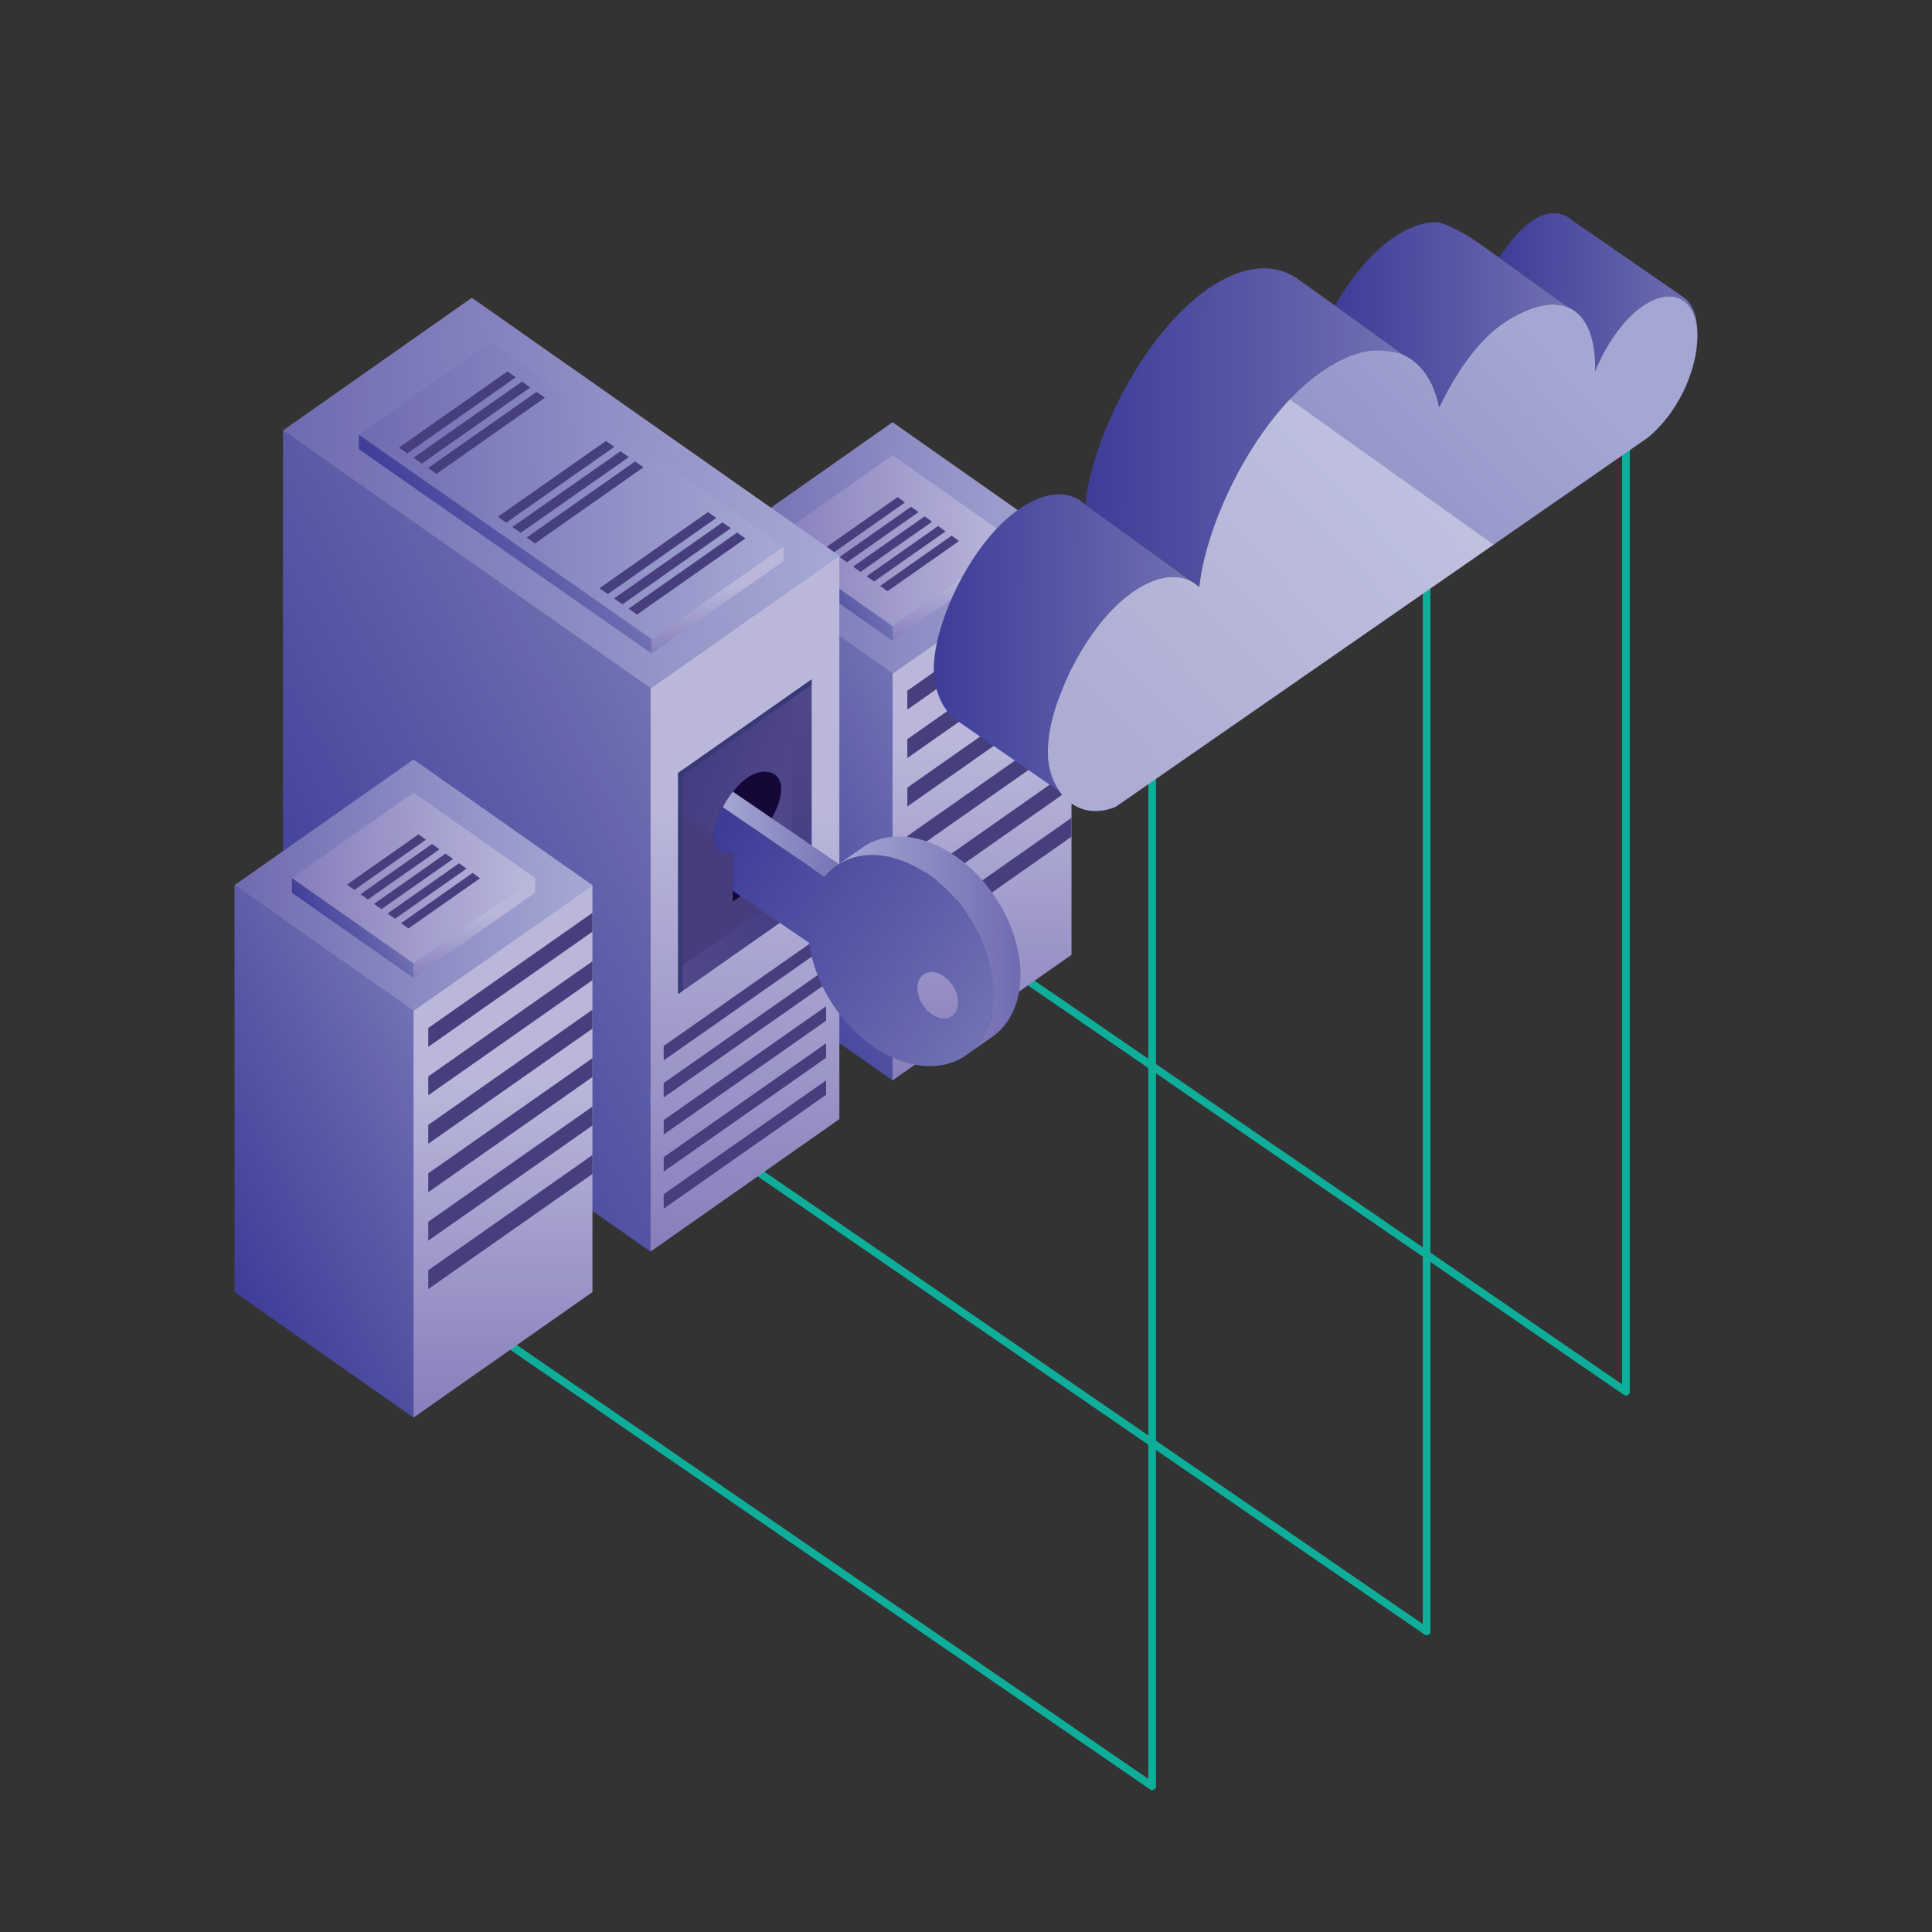 <?xml version="1.0" encoding="utf-8"?>
<!-- Generator: Adobe Illustrator 16.0.0, SVG Export Plug-In . SVG Version: 6.00 Build 0)  -->
<!DOCTYPE svg PUBLIC "-//W3C//DTD SVG 1.1//EN" "http://www.w3.org/Graphics/SVG/1.1/DTD/svg11.dtd">
<svg version="1.1" id="Capa_1" xmlns="http://www.w3.org/2000/svg" xmlns:xlink="http://www.w3.org/1999/xlink" x="0px" y="0px"
	 width="426.172px" height="426.173px" viewBox="0 0 426.172 426.173" enable-background="new 0 0 426.172 426.173"
	 xml:space="preserve">
<rect x="0" y="0" width="426.172" height="426.173" fill="#333333" stroke="none"/>
<g id="Paquete_de_vectores:_motivo_de_puntos_15">
</g>
<g id="Paquete_de_vectores:_motivo_de_puntos_15_1_">
</g>
<g id="Paquete_de_vectores:_motivo_de_puntos_03">
</g>
<radialGradient id="SVGID_1_" cx="280.865" cy="213.086" r="267.767" gradientTransform="matrix(1 0 0 1 -67.779 0)" gradientUnits="userSpaceOnUse">
	<stop  offset="0" style="stop-color:#493F99"/>
	<stop  offset="1" style="stop-color:#302363"/>
</radialGradient>
<rect x="0.487" y="0.487" display="none" fill="url(#SVGID_1_)" width="425.196" height="425.197"/>
<g>
	
		<line fill="none" stroke="#0EAE9A" stroke-width="1.688" stroke-linecap="round" stroke-linejoin="round" stroke-miterlimit="10" x1="130.684" y1="233.416" x2="314.686" y2="359.838"/>
	
		<line fill="none" stroke="#0EAE9A" stroke-width="1.688" stroke-linecap="round" stroke-linejoin="round" stroke-miterlimit="10" x1="314.686" y1="359.838" x2="314.686" y2="105.064"/>
</g>
<g>
	
		<line fill="none" stroke="#0EAE9A" stroke-width="1.688" stroke-linecap="round" stroke-linejoin="round" stroke-miterlimit="10" x1="174.658" y1="180.543" x2="358.66" y2="306.965"/>
	
		<line fill="none" stroke="#0EAE9A" stroke-width="1.688" stroke-linecap="round" stroke-linejoin="round" stroke-miterlimit="10" x1="358.66" y1="306.965" x2="358.66" y2="81.937"/>
</g>
<g>
	
		<line fill="none" stroke="#0EAE9A" stroke-width="1.688" stroke-linecap="round" stroke-linejoin="round" stroke-miterlimit="10" x1="70.139" y1="267.578" x2="254.141" y2="394"/>
	
		<line fill="none" stroke="#0EAE9A" stroke-width="1.688" stroke-linecap="round" stroke-linejoin="round" stroke-miterlimit="10" x1="254.141" y1="394" x2="254.141" y2="139.226"/>
</g>
<g>
	<g>
		<linearGradient id="SVGID_2_" gradientUnits="userSpaceOnUse" x1="148.458" y1="194.892" x2="205.183" y2="164.61">
			<stop  offset="0" style="stop-color:#3D3D98"/>
			<stop  offset="0.742" style="stop-color:#6362AC"/>
			<stop  offset="1" style="stop-color:#7171B4"/>
		</linearGradient>
		<polygon fill="url(#SVGID_2_)" points="196.884,238.312 157.41,210.621 157.41,120.844 196.884,148.535 		"/>
		<linearGradient id="SVGID_3_" gradientUnits="userSpaceOnUse" x1="216.622" y1="239.835" x2="216.622" y2="164.05">
			<stop  offset="0" style="stop-color:#867EBB"/>
			<stop  offset="1" style="stop-color:#BAB7DB"/>
		</linearGradient>
		<polygon fill="url(#SVGID_3_)" points="196.884,238.312 236.36,210.621 236.36,120.844 196.884,148.535 		"/>
		<linearGradient id="SVGID_4_" gradientUnits="userSpaceOnUse" x1="158.132" y1="121.756" x2="233.661" y2="119.979">
			<stop  offset="0" style="stop-color:#706BB1"/>
			<stop  offset="1" style="stop-color:#A4A7D3"/>
		</linearGradient>
		<polygon fill="url(#SVGID_4_)" points="196.884,93.13 196.884,93.129 196.884,93.129 196.884,93.13 157.41,120.866 
			196.884,148.557 196.884,148.558 196.884,148.558 196.884,148.557 236.36,120.866 		"/>
		<g>
			<polygon fill="#473E7D" points="200.144,156.527 236.36,131.123 236.36,126.959 200.144,152.364 			"/>
			<polygon fill="#473E7D" points="200.144,167.215 236.36,141.81 236.36,137.646 200.144,163.051 			"/>
			<polygon fill="#473E7D" points="200.144,177.902 236.36,152.498 236.36,148.334 200.144,173.739 			"/>
			<polygon fill="#473E7D" points="200.144,188.589 236.36,163.186 236.36,159.022 200.144,184.427 			"/>
			<polygon fill="#473E7D" points="200.144,199.277 236.36,173.873 236.36,169.709 200.144,195.114 			"/>
			<polygon fill="#473E7D" points="200.144,209.965 236.36,184.561 236.36,180.397 200.144,205.802 			"/>
		</g>
		<g>
			<linearGradient id="SVGID_5_" gradientUnits="userSpaceOnUse" x1="176.158" y1="134.204" x2="190.625" y2="126.481">
				<stop  offset="0" style="stop-color:#3D3D98"/>
				<stop  offset="0.742" style="stop-color:#6362AC"/>
				<stop  offset="1" style="stop-color:#7171B4"/>
			</linearGradient>
			<polygon fill="url(#SVGID_5_)" points="196.884,141.341 170.066,122.527 170.066,119.257 196.884,138.07 			"/>
			<linearGradient id="SVGID_6_" gradientUnits="userSpaceOnUse" x1="210.292" y1="141.627" x2="210.292" y2="127.38">
				<stop  offset="0" style="stop-color:#867EBB"/>
				<stop  offset="1" style="stop-color:#BAB7DB"/>
			</linearGradient>
			<polygon fill="url(#SVGID_6_)" points="196.884,141.341 223.701,122.527 223.701,119.257 196.884,138.07 			"/>
			<linearGradient id="SVGID_7_" gradientUnits="userSpaceOnUse" x1="170.557" y1="119.876" x2="221.866" y2="118.669">
				<stop  offset="0" style="stop-color:#867EBB"/>
				<stop  offset="1" style="stop-color:#BAB7DB"/>
			</linearGradient>
			<polygon fill="url(#SVGID_7_)" points="196.884,100.429 196.884,100.428 196.884,100.428 196.884,100.429 170.066,119.272 
				196.884,138.085 196.884,138.085 196.884,138.085 196.884,138.085 223.701,119.272 			"/>
		</g>
		<g>
			<polygon fill="#473E7D" points="197.99,109.652 197.99,109.652 197.988,109.652 197.988,109.652 182.21,120.738 183.856,121.9 
				183.856,121.9 183.856,121.9 183.856,121.9 199.635,110.833 			"/>
			<polygon fill="#473E7D" points="200.971,111.78 200.971,111.778 200.971,111.778 200.971,111.78 185.191,122.865 
				186.836,124.027 186.836,124.027 186.836,124.027 186.836,124.027 202.615,112.959 			"/>
			<polygon fill="#473E7D" points="203.951,113.907 203.951,113.906 203.951,113.906 203.951,113.907 188.174,124.993 
				189.818,126.153 189.818,126.155 189.818,126.155 189.818,126.153 205.595,115.086 			"/>
			<polygon fill="#473E7D" points="206.933,116.033 206.933,116.033 206.933,116.033 206.933,116.033 191.155,127.12 
				192.799,128.281 192.799,128.283 192.799,128.283 192.799,128.281 208.577,117.214 			"/>
			<polygon fill="#473E7D" points="209.914,118.161 209.914,118.161 209.914,118.161 209.914,118.161 194.137,129.247 
				195.78,130.408 195.78,130.408 195.78,130.408 195.78,130.408 211.559,119.34 			"/>
		</g>
	</g>
	<g>
		<g>
			<g>
				
					<linearGradient id="SVGID_8_" gradientUnits="userSpaceOnUse" x1="-5843.474" y1="210.198" x2="-5752.028" y2="161.381" gradientTransform="matrix(1 0 0 1 5900.18 0)">
					<stop  offset="0" style="stop-color:#3D3D98"/>
					<stop  offset="0.742" style="stop-color:#6362AC"/>
					<stop  offset="1" style="stop-color:#7171B4"/>
				</linearGradient>
				<polygon fill="url(#SVGID_8_)" points="143.488,276.088 62.418,219.223 62.418,94.932 143.488,151.795 				"/>
				
					<linearGradient id="SVGID_9_" gradientUnits="userSpaceOnUse" x1="-5735.859" y1="278.079" x2="-5735.859" y2="179.035" gradientTransform="matrix(1 0 0 1 5900.18 0)">
					<stop  offset="0" style="stop-color:#867EBB"/>
					<stop  offset="1" style="stop-color:#BAB7DB"/>
				</linearGradient>
				<polygon fill="url(#SVGID_9_)" points="143.488,276.088 185.153,246.86 185.153,122.568 143.488,151.795 				"/>
				
					<linearGradient id="SVGID_10_" gradientUnits="userSpaceOnUse" x1="-5836.32" y1="110.16" x2="-5719.528" y2="107.412" gradientTransform="matrix(1 0 0 1 5900.18 0)">
					<stop  offset="0" style="stop-color:#706BB1"/>
					<stop  offset="1" style="stop-color:#A4A7D3"/>
				</linearGradient>
				<polygon fill="url(#SVGID_10_)" points="104.082,65.681 104.082,65.68 104.082,65.68 104.082,65.681 62.418,94.954 
					143.488,151.82 143.488,151.82 143.488,151.82 143.488,151.82 185.153,122.594 				"/>
			</g>
			<g>
				
					<linearGradient id="SVGID_11_" gradientUnits="userSpaceOnUse" x1="-5751.944" y1="178.507" x2="-5727.1" y2="187.86" gradientTransform="matrix(1 0 0 1 5900.18 0)">
					<stop  offset="0.07" style="stop-color:#3D3D98"/>
					<stop  offset="0.473" style="stop-color:#5757A6"/>
					<stop  offset="0.809" style="stop-color:#6A6AB0"/>
					<stop  offset="1" style="stop-color:#7171B4"/>
				</linearGradient>
				<polygon fill="url(#SVGID_11_)" points="149.623,219.223 179.018,198.603 179.018,149.901 149.623,170.523 				"/>
				<polygon fill="#473E7D" points="149.623,219.223 174.658,201.662 174.658,196.122 149.623,178.561 				"/>
				
					<linearGradient id="SVGID_12_" gradientUnits="userSpaceOnUse" x1="-5724.402" y1="198.628" x2="-5751.391" y2="216.401" gradientTransform="matrix(1 0 0 1 5900.18 0)">
					<stop  offset="0.125" style="stop-color:#3D3D98"/>
					<stop  offset="0.505" style="stop-color:#5757A6"/>
					<stop  offset="0.821" style="stop-color:#6A6AB0"/>
					<stop  offset="1" style="stop-color:#7171B4"/>
				</linearGradient>
				<polygon fill="url(#SVGID_12_)" points="150.58,218.545 174.658,201.662 174.658,196.04 150.58,212.924 				"/>
				
					<linearGradient id="SVGID_13_" gradientUnits="userSpaceOnUse" x1="-5723.342" y1="199.835" x2="-5723.342" y2="148.075" gradientTransform="matrix(1 0 0 1 5900.18 0)">
					<stop  offset="0.07" style="stop-color:#3D3D98"/>
					<stop  offset="0.473" style="stop-color:#5757A6"/>
					<stop  offset="0.809" style="stop-color:#6A6AB0"/>
					<stop  offset="1" style="stop-color:#7171B4"/>
				</linearGradient>
				<polygon fill="url(#SVGID_13_)" points="174.658,152.959 174.658,201.662 179.018,198.603 179.018,149.901 				"/>
				<g>
					<polygon fill="#002961" points="150.58,169.808 149.623,170.523 149.623,219.223 150.58,218.509 					"/>
					<polygon fill="#002961" points="149.623,171.691 179.018,151.092 179.018,149.901 149.623,170.502 					"/>
				</g>
			</g>
			<polygon opacity="0.8" fill="#473E7D" points="149.623,219.223 179.018,198.603 179.018,149.901 149.623,170.523 			"/>
			<g>
				<g>
					
						<linearGradient id="SVGID_14_" gradientUnits="userSpaceOnUse" x1="-5805.403" y1="128.93" x2="-5772.395" y2="111.309" gradientTransform="matrix(1 0 0 1 5900.18 0)">
						<stop  offset="0" style="stop-color:#3D3D98"/>
						<stop  offset="0.742" style="stop-color:#6362AC"/>
						<stop  offset="1" style="stop-color:#7171B4"/>
					</linearGradient>
					<polygon fill="url(#SVGID_14_)" points="143.771,144.175 79.168,99.087 79.168,95.863 143.771,140.951 					"/>
					
						<linearGradient id="SVGID_15_" gradientUnits="userSpaceOnUse" x1="-5741.867" y1="144.481" x2="-5741.867" y2="129.239" gradientTransform="matrix(1 0 0 1 5900.18 0)">
						<stop  offset="0" style="stop-color:#867EBB"/>
						<stop  offset="1" style="stop-color:#BAB7DB"/>
					</linearGradient>
					<polygon fill="url(#SVGID_15_)" points="143.771,144.175 172.854,123.773 172.854,120.549 143.771,140.951 					"/>
					
						<linearGradient id="SVGID_16_" gradientUnits="userSpaceOnUse" x1="-5819.87" y1="109.281" x2="-5730.801" y2="107.185" gradientTransform="matrix(1 0 0 1 5900.18 0)">
						<stop  offset="0" style="stop-color:#706BB1"/>
						<stop  offset="1" style="stop-color:#A4A7D3"/>
					</linearGradient>
					<polygon fill="url(#SVGID_16_)" points="108.25,75.442 108.25,75.442 108.25,75.442 108.25,75.442 79.168,95.879 
						143.771,140.966 143.771,140.968 143.771,140.968 143.771,140.966 172.854,120.567 					"/>
				</g>
				<g>
					<g>
						<polygon fill="#473E7D" points="111.924,81.936 111.924,81.936 111.924,81.936 111.924,81.936 87.998,98.729 89.848,100.02 
							89.848,100.02 89.848,100.02 89.848,100.02 113.772,83.227 						"/>
						<polygon fill="#473E7D" points="115.14,84.168 115.14,84.168 115.14,84.168 115.14,84.168 91.211,100.959 93.062,102.251 
							93.062,102.251 93.062,102.251 93.062,102.251 116.988,85.458 						"/>
						<polygon fill="#473E7D" points="118.354,86.442 118.354,86.442 118.354,86.442 118.354,86.442 94.427,103.234 96.273,104.526 
							96.273,104.526 96.273,104.526 96.273,104.526 120.2,87.732 						"/>
					</g>
					<g>
						<polygon fill="#473E7D" points="133.656,97.273 133.656,97.273 133.656,97.273 133.656,97.273 109.815,113.997 
							111.664,115.288 111.664,115.288 111.664,115.288 111.664,115.288 135.506,98.564 						"/>
						<polygon fill="#473E7D" points="136.869,99.534 136.869,99.534 136.869,99.534 136.869,99.534 113.008,116.245 
							114.855,117.534 114.855,117.534 114.855,117.534 114.855,117.534 138.715,100.825 						"/>
						<polygon fill="#473E7D" points="140.082,101.794 140.082,101.794 140.082,101.794 140.082,101.794 116.158,118.586 
							118.004,119.876 118.004,119.876 118.004,119.876 118.004,119.876 141.932,103.084 						"/>
					</g>
					<g>
						<polygon fill="#473E7D" points="156.161,112.961 156.161,112.961 156.161,112.961 156.161,112.961 132.234,129.753 
							134.083,131.042 134.083,131.042 134.083,131.042 134.083,131.042 158.008,114.251 						"/>
						<polygon fill="#473E7D" points="159.373,115.222 159.373,115.222 159.373,115.222 159.373,115.222 135.448,132.013 
							137.296,133.304 137.296,133.304 137.296,133.304 137.296,133.304 161.219,116.511 						"/>
						<polygon fill="#473E7D" points="162.588,117.481 162.588,117.481 162.588,117.481 162.588,117.481 138.66,134.273 
							140.509,135.566 140.509,135.566 140.509,135.566 140.509,135.566 164.436,118.773 						"/>
					</g>
				</g>
			</g>
		</g>
		<g>
			<polygon fill="#473E7D" points="146.402,233.908 182.234,208.793 182.234,205.609 146.402,230.723 			"/>
			<polygon fill="#473E7D" points="146.402,242.084 182.234,216.969 182.234,213.784 146.402,238.898 			"/>
			<polygon fill="#473E7D" points="146.402,250.259 182.234,225.146 182.234,221.959 146.402,247.074 			"/>
			<polygon fill="#473E7D" points="146.402,258.437 182.234,233.32 182.234,230.135 146.402,255.251 			"/>
			<polygon fill="#473E7D" points="146.402,266.612 182.234,241.497 182.234,238.312 146.402,263.426 			"/>
		</g>
		<g>
			<g>
				<path fill="#150738" d="M157.41,184.436c0-4.115,4.059-10.556,7.429-12.883c3.366-2.334,7.479-1.658,7.479,2.456
					c0,2.917-1.866,6.692-4.194,9.515c0.131,4.246,0.199,6.366,0.336,10.614c-2.663,1.851-4.052,2.796-6.821,4.739l0.017-10.909
					C159.259,188.444,157.41,187.357,157.41,184.436z"/>
			</g>
			<g>
				<g>
					
						<linearGradient id="SVGID_17_" gradientUnits="userSpaceOnUse" x1="2514.744" y1="185.81" x2="2454.329" y2="226.292" gradientTransform="matrix(-1 0 0 1 2672.867 0)">
						<stop  offset="0" style="stop-color:#3D3D98"/>
						<stop  offset="0.742" style="stop-color:#6362AC"/>
						<stop  offset="1" style="stop-color:#7171B4"/>
					</linearGradient>
					<path fill="url(#SVGID_17_)" d="M159.447,178.087l25.684,17.499v16.928l-23.476-16.016v-8.53c0,0-1.231,0.405-2.479-0.157
						c-1.405-0.632-1.629-2.046-1.629-2.046s-0.498-1.539,0.254-4.035C158.349,179.909,159.447,178.087,159.447,178.087z"/>
					<polygon fill="#C7762F" points="185.043,212.792 188.746,210.387 188.746,193.461 185.043,195.862 					"/>
					
						<linearGradient id="SVGID_18_" gradientUnits="userSpaceOnUse" x1="2484.033" y1="185.11" x2="2513.42" y2="185.11" gradientTransform="matrix(-1 0 0 1 2672.867 0)">
						<stop  offset="0" style="stop-color:#706BB1"/>
						<stop  offset="1" style="stop-color:#A4A7D3"/>
					</linearGradient>
					<path fill="url(#SVGID_18_)" d="M161.655,174.632l27.179,18.554l-3.707,2.404l-25.68-17.502c0,0,0.59-1.153,0.816-1.519
						C160.578,176.063,161.655,174.632,161.655,174.632z"/>
				</g>
				<g>
					
						<linearGradient id="SVGID_19_" gradientUnits="userSpaceOnUse" x1="2447.765" y1="208.482" x2="2487.973" y2="208.482" gradientTransform="matrix(-1 0 0 1 2672.867 0)">
						<stop  offset="0" style="stop-color:#706BB1"/>
						<stop  offset="1" style="stop-color:#A4A7D3"/>
					</linearGradient>
					<path fill="url(#SVGID_19_)" d="M219.492,197.837c-7.777-11.622-20.747-16.578-28.964-11.078
						c-0.266,0.176-0.519,0.366-0.771,0.556l-0.018-0.011l-4.845,3.416c8.223-5.271,21.033-0.298,28.743,11.221
						c7.561,11.289,7.437,24.713-0.114,30.508l5.076-3.549c0.035-0.021,0.068-0.041,0.097-0.065
						C226.918,223.332,227.271,209.457,219.492,197.837z"/>
					
						<linearGradient id="SVGID_20_" gradientUnits="userSpaceOnUse" x1="2514.218" y1="185.025" x2="2453.803" y2="225.507" gradientTransform="matrix(-1 0 0 1 2672.867 0)">
						<stop  offset="0" style="stop-color:#3D3D98"/>
						<stop  offset="0.742" style="stop-color:#6362AC"/>
						<stop  offset="1" style="stop-color:#7171B4"/>
					</linearGradient>
					<path fill="url(#SVGID_20_)" d="M183.883,221.86c7.78,11.624,20.747,16.58,28.963,11.078c8.216-5.5,8.574-19.378,0.792-30.997
						c-7.78-11.622-20.746-16.582-28.964-11.082C176.457,196.36,176.104,210.24,183.883,221.86z M203.768,214.921
						c1.805-1.212,4.648-0.121,6.355,2.431c1.707,2.55,1.629,5.598-0.176,6.804c-1.803,1.209-4.648,0.118-6.354-2.43
						C201.885,219.173,201.965,216.129,203.768,214.921z"/>
				</g>
			</g>
		</g>
	</g>
	<g>
		<linearGradient id="SVGID_21_" gradientUnits="userSpaceOnUse" x1="42.785" y1="269.286" x2="99.51" y2="239.004">
			<stop  offset="0" style="stop-color:#3D3D98"/>
			<stop  offset="0.742" style="stop-color:#6362AC"/>
			<stop  offset="1" style="stop-color:#7171B4"/>
		</linearGradient>
		<polygon fill="url(#SVGID_21_)" points="91.211,312.705 51.736,285.015 51.736,195.238 91.211,222.929 		"/>
		<linearGradient id="SVGID_22_" gradientUnits="userSpaceOnUse" x1="110.948" y1="314.228" x2="110.948" y2="238.444">
			<stop  offset="0" style="stop-color:#867EBB"/>
			<stop  offset="1" style="stop-color:#BAB7DB"/>
		</linearGradient>
		<polygon fill="url(#SVGID_22_)" points="91.211,312.705 130.684,285.015 130.684,195.238 91.211,222.929 		"/>
		<linearGradient id="SVGID_23_" gradientUnits="userSpaceOnUse" x1="52.459" y1="196.149" x2="127.984" y2="194.372">
			<stop  offset="0" style="stop-color:#706BB1"/>
			<stop  offset="1" style="stop-color:#A4A7D3"/>
		</linearGradient>
		<polygon fill="url(#SVGID_23_)" points="91.211,167.524 91.211,167.523 91.211,167.523 91.211,167.524 51.736,195.26 
			91.211,222.95 91.211,222.951 91.211,222.951 91.211,222.95 130.684,195.26 		"/>
		<g>
			<polygon fill="#473E7D" points="94.471,230.921 130.684,205.517 130.684,201.353 94.471,226.759 			"/>
			<polygon fill="#473E7D" points="94.471,241.608 130.684,216.204 130.684,212.041 94.471,237.445 			"/>
			<polygon fill="#473E7D" points="94.471,252.296 130.684,226.892 130.684,222.729 94.471,248.133 			"/>
			<polygon fill="#473E7D" points="94.471,262.983 130.684,237.58 130.684,233.416 94.471,258.821 			"/>
			<polygon fill="#473E7D" points="94.471,273.671 130.684,248.268 130.684,244.104 94.471,269.509 			"/>
			<polygon fill="#473E7D" points="94.471,284.358 130.684,258.955 130.684,254.791 94.471,280.196 			"/>
		</g>
		<g>
			<linearGradient id="SVGID_24_" gradientUnits="userSpaceOnUse" x1="70.484" y1="208.599" x2="84.952" y2="200.875">
				<stop  offset="0" style="stop-color:#3D3D98"/>
				<stop  offset="0.742" style="stop-color:#6362AC"/>
				<stop  offset="1" style="stop-color:#7171B4"/>
			</linearGradient>
			<polygon fill="url(#SVGID_24_)" points="91.211,215.734 64.392,196.921 64.392,193.65 91.211,212.464 			"/>
			<linearGradient id="SVGID_25_" gradientUnits="userSpaceOnUse" x1="104.62" y1="216.02" x2="104.62" y2="201.773">
				<stop  offset="0" style="stop-color:#867EBB"/>
				<stop  offset="1" style="stop-color:#BAB7DB"/>
			</linearGradient>
			<polygon fill="url(#SVGID_25_)" points="91.211,215.734 118.028,196.921 118.028,193.65 91.211,212.464 			"/>
			<linearGradient id="SVGID_26_" gradientUnits="userSpaceOnUse" x1="64.883" y1="194.27" x2="116.193" y2="193.063">
				<stop  offset="0" style="stop-color:#867EBB"/>
				<stop  offset="1" style="stop-color:#BAB7DB"/>
			</linearGradient>
			<polygon fill="url(#SVGID_26_)" points="91.211,174.823 91.211,174.822 91.211,174.822 91.211,174.823 64.392,193.666 
				91.211,212.479 91.211,212.479 91.211,212.479 91.211,212.479 118.028,193.666 			"/>
		</g>
		<g>
			<polygon fill="#473E7D" points="92.316,184.045 92.316,184.045 92.314,184.045 92.314,184.045 76.536,195.132 78.181,196.293 
				78.181,196.293 78.181,196.293 78.181,196.293 93.959,185.227 			"/>
			<polygon fill="#473E7D" points="95.296,186.174 95.296,186.171 95.296,186.171 95.296,186.174 79.518,197.259 81.162,198.422 
				81.162,198.422 81.162,198.422 81.162,198.422 96.941,187.354 			"/>
			<polygon fill="#473E7D" points="98.278,188.301 98.278,188.3 98.278,188.3 98.278,188.301 82.5,199.387 84.144,200.547 
				84.144,200.549 84.144,200.549 84.144,200.547 99.922,189.48 			"/>
			<polygon fill="#473E7D" points="101.259,190.427 101.259,190.427 101.259,190.427 101.259,190.427 85.481,201.514 
				87.126,202.675 87.126,202.677 87.126,202.677 87.126,202.675 102.903,191.608 			"/>
			<polygon fill="#473E7D" points="104.24,192.555 104.24,192.555 104.24,192.555 104.24,192.555 88.463,203.641 90.107,204.802 
				90.107,204.802 90.107,204.802 90.107,204.802 105.885,193.734 			"/>
		</g>
	</g>
</g>
<g>
	<g>
		<g>
			
				<linearGradient id="SVGID_27_" gradientUnits="userSpaceOnUse" x1="670.504" y1="53.998" x2="670.564" y2="53.998" gradientTransform="matrix(1 0.005 -0.005 1 -359.81 21.207)">
				<stop  offset="0" style="stop-color:#3D3D98"/>
				<stop  offset="0.742" style="stop-color:#6362AC"/>
				<stop  offset="1" style="stop-color:#7171B4"/>
			</linearGradient>
			<path fill="url(#SVGID_27_)" d="M310.414,78.677c0.021,0.007,0.031,0.018,0.047,0.029l0.014,0.001
				c-0.014-0.008-0.022-0.012-0.033-0.017C310.435,78.685,310.432,78.683,310.414,78.677z"/>
			
				<linearGradient id="SVGID_28_" gradientUnits="userSpaceOnUse" x1="662.269" y1="52.653" x2="662.519" y2="52.653" gradientTransform="matrix(1 0.005 -0.005 1 -359.81 21.207)">
				<stop  offset="0" style="stop-color:#3D3D98"/>
				<stop  offset="0.742" style="stop-color:#6362AC"/>
				<stop  offset="1" style="stop-color:#7171B4"/>
			</linearGradient>
			<path fill="url(#SVGID_28_)" d="M302.435,77.288c-0.083,0.008-0.163,0.021-0.249,0.033
				C302.271,77.309,302.352,77.296,302.435,77.288z"/>
			<g>
				
					<linearGradient id="SVGID_29_" gradientUnits="userSpaceOnUse" x1="690.618" y1="39.593" x2="734.45" y2="39.593" gradientTransform="matrix(1 0.005 -0.005 1 -359.81 21.207)">
					<stop  offset="0" style="stop-color:#3D3D98"/>
					<stop  offset="0.742" style="stop-color:#6362AC"/>
					<stop  offset="1" style="stop-color:#7171B4"/>
				</linearGradient>
				<path fill="url(#SVGID_29_)" d="M371.131,65.41l-24.472-16.902c-2.192-1.941-5.479-2.297-9.616,0.849
					c-2.07,1.574-4.44,4.569-6.401,7.445c5.729,4.118,10.894,7.913,15.756,11.216h-0.009c-0.268-0.138-0.551-0.254-0.842-0.359
					c4.203,1.532,6.364,6.49,6.329,13.512c0,0.253-0.013,0.511-0.022,0.766c2.221-5.52,5.993-11.296,10.383-14.342
					c0.398-0.276,0.789-0.518,1.17-0.74c0.024-0.016,0.057-0.032,0.077-0.045c0.367-0.21,0.728-0.392,1.083-0.552
					c0.041-0.02,0.08-0.039,0.121-0.057c0.346-0.152,0.682-0.28,1.014-0.389c0.045-0.014,0.093-0.031,0.137-0.045
					c0.323-0.103,0.642-0.18,0.954-0.24c0.048-0.01,0.099-0.017,0.141-0.026c0.31-0.057,0.611-0.088,0.91-0.104
					c0.04-0.001,0.079-0.003,0.123-0.005c0.294-0.008,0.587,0,0.866,0.031c0.033,0.004,0.063,0.009,0.099,0.012
					c0.284,0.034,0.559,0.088,0.827,0.163c0.02,0.006,0.043,0.014,0.065,0.021c0.276,0.081,0.536,0.18,0.792,0.302
					c0.011,0.002,0.018,0.006,0.021,0.009c1.068,0.518,1.943,1.391,2.588,2.563c0,0,0,0.006,0,0.008
					c0.158,0.29,0.303,0.599,0.43,0.926c0,0.008,0.006,0.014,0.006,0.022c0.133,0.323,0.246,0.667,0.34,1.022
					c0,0.012,0.007,0.021,0.007,0.028c0.099,0.359,0.176,0.736,0.241,1.128c0,0.007,0.003,0.017,0.003,0.024
					c0.065,0.394,0.114,0.803,0.141,1.23c0,0,0,0.003,0,0.006C374.33,69.319,373.127,66.674,371.131,65.41z"/>
				
					<linearGradient id="SVGID_30_" gradientUnits="userSpaceOnUse" x1="700.54" y1="42.412" x2="701.846" y2="42.412" gradientTransform="matrix(1 0.005 -0.005 1 -359.81 21.207)">
					<stop  offset="0" style="stop-color:#3D3D98"/>
					<stop  offset="0.742" style="stop-color:#6362AC"/>
					<stop  offset="1" style="stop-color:#7171B4"/>
				</linearGradient>
				<path fill="url(#SVGID_30_)" d="M340.51,67.343c0.014,0,0.038-0.006,0.051-0.008c0.43-0.075,0.847-0.119,1.256-0.148
					C341.393,67.218,340.959,67.266,340.51,67.343z"/>
				
					<linearGradient id="SVGID_31_" gradientUnits="userSpaceOnUse" x1="703.299" y1="42.53" x2="705.451" y2="42.53" gradientTransform="matrix(1 0.005 -0.005 1 -359.81 21.207)">
					<stop  offset="0" style="stop-color:#3D3D98"/>
					<stop  offset="0.742" style="stop-color:#6362AC"/>
					<stop  offset="1" style="stop-color:#7171B4"/>
				</linearGradient>
				<path fill="url(#SVGID_31_)" d="M345.42,67.615c-0.671-0.231-1.383-0.375-2.15-0.429
					C344.037,67.241,344.749,67.385,345.42,67.615z"/>
				
					<linearGradient id="SVGID_32_" gradientUnits="userSpaceOnUse" x1="702.014" y1="42.309" x2="703.176" y2="42.309" gradientTransform="matrix(1 0.005 -0.005 1 -359.81 21.207)">
					<stop  offset="0" style="stop-color:#3D3D98"/>
					<stop  offset="0.742" style="stop-color:#6362AC"/>
					<stop  offset="1" style="stop-color:#7171B4"/>
				</linearGradient>
				<path fill="url(#SVGID_32_)" d="M341.984,67.175c0.398-0.019,0.79-0.022,1.162,0C342.772,67.153,342.383,67.156,341.984,67.175z
					"/>
			</g>
			
				<linearGradient id="SVGID_33_" gradientUnits="userSpaceOnUse" x1="665.277" y1="52.517" x2="665.508" y2="52.517" gradientTransform="matrix(1 0.005 -0.005 1 -359.81 21.207)">
				<stop  offset="0" style="stop-color:#3D3D98"/>
				<stop  offset="0.742" style="stop-color:#6362AC"/>
				<stop  offset="1" style="stop-color:#7171B4"/>
			</linearGradient>
			<path fill="url(#SVGID_33_)" d="M305.426,77.192c-0.076-0.005-0.153-0.01-0.23-0.017
				C305.272,77.182,305.35,77.187,305.426,77.192z"/>
		</g>
		<g>
			
				<linearGradient id="SVGID_34_" gradientUnits="userSpaceOnUse" x1="624.301" y1="104.807" x2="624.908" y2="104.807" gradientTransform="matrix(1 0.005 -0.005 1 -359.81 21.207)">
				<stop  offset="0" style="stop-color:#3D3D98"/>
				<stop  offset="0.742" style="stop-color:#6362AC"/>
				<stop  offset="1" style="stop-color:#7171B4"/>
			</linearGradient>
			<path fill="url(#SVGID_34_)" d="M264.541,129.517c0-0.024,0.004-0.051,0.012-0.074l-0.605-0.436
				C264.147,129.167,264.348,129.334,264.541,129.517z"/>
			
				<linearGradient id="SVGID_35_" gradientUnits="userSpaceOnUse" x1="566.44" y1="117.546" x2="624.001" y2="117.546" gradientTransform="matrix(1 0.005 -0.005 1 -359.81 21.207)">
				<stop  offset="0" style="stop-color:#3D3D98"/>
				<stop  offset="0.742" style="stop-color:#6362AC"/>
				<stop  offset="1" style="stop-color:#7171B4"/>
			</linearGradient>
			<path fill="url(#SVGID_35_)" d="M231.15,165.584c0.055-9.953,8.211-27.693,18.736-34.994c5.619-3.899,10.465-4.162,13.762-1.797
				l-24.27-17.513c0,0-1.092-0.89-1.49-1.129c-0.367-0.215-1.555-0.692-1.555-0.692c-3.111-1.017-7.111-0.229-11.609,2.892
				c-10.526,7.301-18.685,25.042-18.734,34.994c-0.029,5.013,1.961,9.393,5.219,11.667l0,0l0.041,0.033
				c0.013,0.009,0.027,0.019,0.042,0.026l22.491,15.574C232.091,172.263,231.133,169.08,231.15,165.584z"/>
		</g>
		
			<linearGradient id="SVGID_36_" gradientUnits="userSpaceOnUse" x1="602.207" y1="145.909" x2="700.419" y2="51.967" gradientTransform="matrix(1 0.005 -0.005 1 -359.81 21.207)">
			<stop  offset="0" style="stop-color:#7877B8"/>
			<stop  offset="1" style="stop-color:#A4A7D3"/>
		</linearGradient>
		<path fill="url(#SVGID_36_)" d="M374.436,74.082c0.035-7.747-5.188-11.35-12.199-6.486c-4.39,3.046-8.162,8.822-10.383,14.342
			c0.01-0.255,0.022-0.512,0.022-0.766c0.063-12.401-6.716-18.393-19.524-10.382c-6.182,3.866-11.266,11.487-14.885,19.034
			c-2.453-12.372-12.746-17.033-25.967-7.869c-14.191,9.848-25.412,32.803-26.959,47.563c-3.277-3.116-8.508-3.193-14.654,1.073
			c-10.525,7.301-18.682,25.041-18.736,34.994c-0.047,8.973,6.344,15.927,14.981,12.372l116.911-81.111l0.307-0.212
			C369.836,91.501,374.392,81.973,374.436,74.082z"/>
		
			<linearGradient id="SVGID_37_" gradientUnits="userSpaceOnUse" x1="654.511" y1="44.688" x2="706.431" y2="44.688" gradientTransform="matrix(1 0.005 -0.005 1 -359.81 21.207)">
			<stop  offset="0" style="stop-color:#3D3D98"/>
			<stop  offset="0.742" style="stop-color:#6362AC"/>
			<stop  offset="1" style="stop-color:#7171B4"/>
		</linearGradient>
		<path fill="url(#SVGID_37_)" d="M326.688,53.974c-3.275-2.323-7.97-4.959-10.008-4.963c-2.779-0.001-6.004,1.108-9.51,3.54
			c-4.874,3.381-9.271,8.862-12.691,14.851c6.727,4.841,14.888,10.745,14.888,10.745c-0.009-0.003-0.026-0.007-0.04-0.011
			c0.369,0.16,0.732,0.338,1.078,0.537c0.018,0.007,0.03,0.01,0.037,0.018c0.016,0.006,0.033,0.016,0.037,0.017h-0.004
			c0.05,0.027,0.098,0.06,0.146,0.089c0.69,0.412,1.346,0.898,1.952,1.456c0.062,0.06,0.132,0.121,0.196,0.182
			c0.289,0.282,0.582,0.576,0.852,0.893c0,0.003,0.008,0.003,0.008,0.006c0.27,0.319,0.529,0.659,0.78,1.014
			c0.055,0.078,0.116,0.16,0.171,0.243c0.242,0.353,0.478,0.717,0.695,1.102c0.002,0.004,0.006,0.009,0.009,0.014
			c0.22,0.39,0.417,0.796,0.615,1.215c0.048,0.102,0.093,0.203,0.141,0.308c0.185,0.421,0.362,0.853,0.525,1.303
			c0,0.005,0.005,0.009,0.005,0.013c0.164,0.454,0.31,0.928,0.443,1.41c0.035,0.12,0.068,0.24,0.098,0.36
			c0.127,0.49,0.252,0.992,0.355,1.508c3.619-7.547,8.703-15.167,14.885-19.034c0.113-0.079,0.225-0.142,0.34-0.201
			c5.887-3.603,10.488-4.21,13.697-2.57h0.009C340.436,63.971,334.043,59.195,326.688,53.974z"/>
		
			<linearGradient id="SVGID_38_" gradientUnits="userSpaceOnUse" x1="599.641" y1="69.79" x2="669.453" y2="69.79" gradientTransform="matrix(1 0.005 -0.005 1 -359.81 21.207)">
			<stop  offset="0" style="stop-color:#3D3D98"/>
			<stop  offset="0.742" style="stop-color:#6362AC"/>
			<stop  offset="1" style="stop-color:#7171B4"/>
		</linearGradient>
		<path fill="url(#SVGID_38_)" d="M291.5,81.954c3.281-2.271,6.373-3.691,9.213-4.357c0,0,3.553-0.938,8.653,0.549
			c0,0-21.021-15.21-23.394-16.813c-4.752-3.213-11.596-3.112-19.517,2.384c-14.197,9.848-25.534,32.801-27.077,47.563
			l25.178,18.093C266.161,114.609,277.354,91.771,291.5,81.954z"/>
	</g>
	<path opacity="0.39" fill="#FFFFFF" d="M284.5,88.078c-10.754,11.363-18.68,29.211-19.959,41.438
		c-3.277-3.116-8.508-3.193-14.654,1.073c-10.525,7.301-18.682,25.041-18.736,34.994c-0.047,8.973,6.344,15.927,14.981,12.372
		l83.334-57.816L284.5,88.078z"/>
</g>
</svg>
